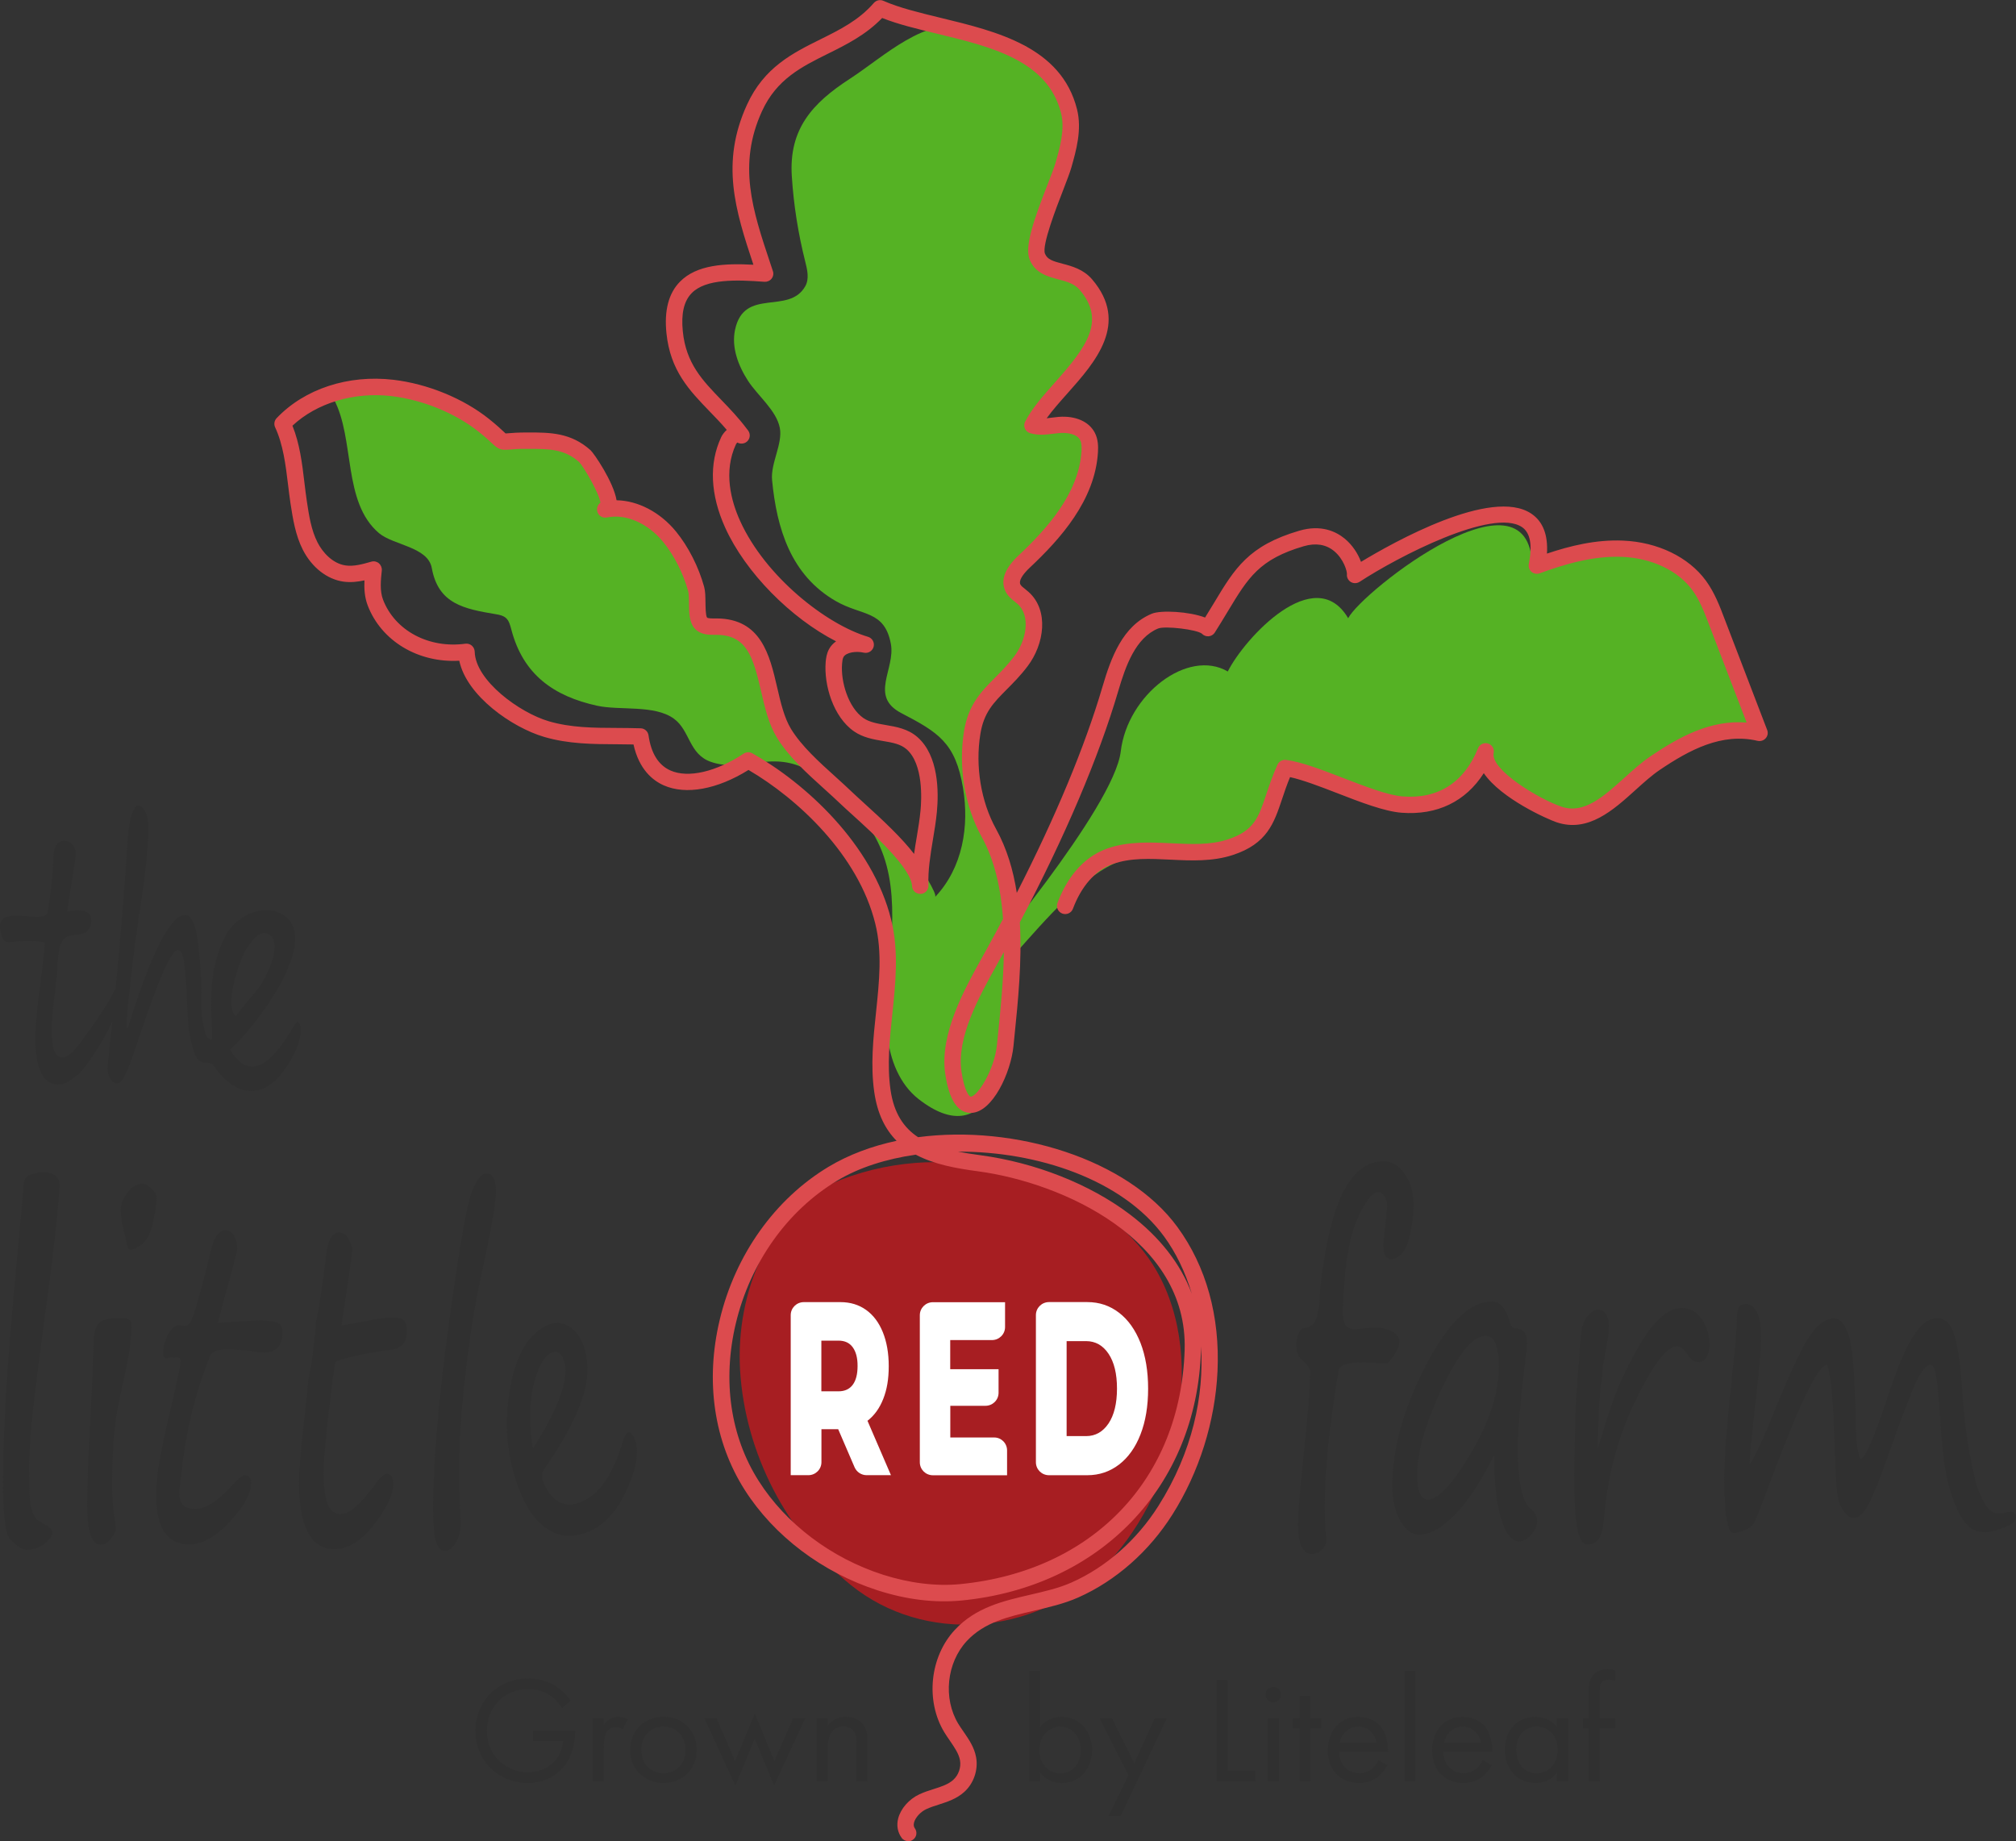 <?xml version="1.0" encoding="UTF-8"?>
<svg id="Layer_1" data-name="Layer 1" xmlns="http://www.w3.org/2000/svg" viewBox="0 0 500 456.64">
  <rect x="0" y="0" width="500" height="456.64" fill="#333333" stroke="none"/>
  <defs>
    <style>
      .cls-1 {
        fill: #a71e22;
      }

      .cls-2 {
        fill: #55b224;
      }

      .cls-3 {
        fill: #303030;
      }

      .cls-4 {
        fill: #fff;
      }

      .cls-5 {
        fill: #dc4b4e;
      }
    </style>
  </defs>
  <g id="Logo">
    <path class="cls-2" d="M242.44,240.18s33.87-39.81,35.53-53.84c1.66-14.02,16.59-25.59,26.54-19.8,4.15-8.25,21.57-27.23,29.86-13.21,3.32-6.6,46.47-40.44,45.64-11.55,9.95-1.64,34.84-29.7,56.28,39.97-8.15-2.83-15.45-2.74-25.9,7.53-10.45,10.27-22.91,20.99-43.65-1.28-2.49.83-9.12,22.29-48.12,2.47-4.15,5.77,4.15,21.46-37.33,22.29-17.4,1.63-40.58,43.91-38.84,27.42Z"/>
    <g>
      <path class="cls-2" d="M253.65,139.22c20.99-20.31,14.55-26.61,15.52-31.1s-15.84-2.57-11.32-6.43c20.67-21.85,14.85-27,10.77-31.21-15.71-5.49-14.01-10.56-5.6-29.2,4.4-10.55-.74-20.97-8.45-29.7-4.59-2.1-9.37-3.76-14.29-4.9-10.96-2.57-20.83,7.23-29.56,12.9-9.22,5.99-15.09,12.41-14.34,24.09.45,7.15,1.58,14.24,3.32,21.17.52,2.03,1.05,4.3.03,6.13-4.08,7.25-15.18.17-17.43,10.83-.92,4.35.78,8.87,3.21,12.63,2.38,3.69,7.07,7.36,7.9,11.71.75,3.96-2.33,8.75-1.92,12.97,1.16,12,4.65,23.57,15.84,29.99,6.49,3.72,12.05,2.21,13.62,10.6,1.16,6.26-5.41,12.97,2.55,17.14,9.26,4.82,13.47,7.4,15.34,18.56,1.58,9.47-.05,19.8-6.92,27.07.63-.66-3.18-6.76-7.68-13.47-.28,1.55-.58,2.61-.58,2.61,0,0-20.67-18.64-29.41-29.52-6.79-26.31-11.94-24.46-20.99-27.69-3.22-21.21-12.93-25.7-22.25-27.64-4.8-18.64-19.09-17.34-26.84-16.06-10-8.5-21.22-12.79-31.83-14.7-3.15,1.14-6.32,2.24-9.55,3,5.29,9.92,2.11,25.53,11.22,33.24,3.52,2.97,12.13,3.38,13.08,8.64,1.61,8.94,8.01,10.13,15.98,11.47.86.14,1.75.34,2.41.92.81.72,1.06,1.86,1.35,2.91,2.91,11.11,10.49,16.5,21.3,18.86,5.59,1.22,14.21-.3,19.01,3.21,4.02,2.94,3.68,8.7,9.05,10.66,3.93,1.44,8.28.74,12.44.17,10.13-1.36,14.26,3.36,21.39,9.8,12.38,11.16,11.88,24.3,10.72,40.02-.44,5.98-1.28,11.99-.64,17.95s2.97,12.03,7.72,15.74c17.06,13.29,21.82-8.39,22.94-18.09,1.05-9.09.49-18.29.03-27.58-.28-5.56-1.5-12-2.47-18.64-.56,1.69-1.03,3.24-1.39,4.57-10.34-27-4.52-37.28,6.04-48.89,10.53-11.6-5.43-19.86.69-24.76Z"/>
      <g>
        <path class="cls-1" d="M229.64,288.27c-7.04.27-14.12,1.66-20.92,4.26-17.87,6.82-26.31,28.2-25.17,47.28,1.24,20.53,11.46,40.38,27.47,53.3,18.28,14.76,45.54,12.43,62.16-3.83,18.09-17.72,26.62-51.25,13.73-73.99-10.5-18.5-36.42-27.79-57.26-27.01Z"/>
        <g>
          <path class="cls-3" d="M328.97,382.35c-.17.88-.63,1.61-1.36,2.19s-1.46.88-2.19.88c-2.39-.02-3.57-2.64-3.51-7.86.03-2.49.64-9.52,1.86-21.08.75-7.11,1.14-12.49,1.17-16.17,0-1.89-2.44-2.77-3.02-4.37-.74-1.99-.44-4.68.7-6.18.31-.41,2.39-.47,3.16-1.44,1.61-2.07,1.47-7.31,1.77-9.77,1.3-10.83,3.24-18.64,5.84-23.41,2.6-4.77,5.85-7.14,9.8-7.11,2.08.02,3.85,1.1,5.29,3.22,1.44,2.13,2.13,4.77,2.1,7.92-.03,2.55-.45,5.45-1.3,8.67-1.33,5.09-6.89,6.73-6.15.06.27-2.47.55-4.95.81-7.42.13-1.11.23-2.3-.28-3.29-2.88-5.52-7.4,5.68-8.06,7.92-1.88,6.39-2.35,13.29-2.54,19.91-.23,8.2,5.57,2.54,11.44,4.85,4.73,1.86,1.94,5.48-.33,8.28-2.77.06-9.52-1.08-11.78.95-.33.28-.41.75-.47,1.17-1.75,10.96-3.26,21.57-3.35,32.69-.03,3.05.05,5.31.22,6.78.11,1.38.17,2.24.17,2.58Z"/>
          <path class="cls-3" d="M370.57,360.89c-3.29,6.57-6.53,11.52-9.75,14.8-3.21,3.29-6.15,4.93-8.83,4.93-1.8,0-3.36-1.14-4.68-3.41-1.31-2.27-1.97-5.2-1.97-8.76,0-9.2,2.75-19.12,8.26-29.74,5.51-10.63,10.99-15.93,16.43-15.93,1.97,0,3.44,1.67,4.4,5.04.3,1.13.78,1.67,1.44,1.67,1.88,0,2.82,1.08,2.82,3.26,0,1.08-.13,2.57-.36,4.46-1.27,10.33-1.89,17.61-1.89,21.83,0,8.47,1.08,13.54,3.24,15.23,1.03.85,1.55,1.88,1.55,3.1,0,1.08-.5,2.18-1.52,3.29-1,1.1-1.99,1.66-2.93,1.66-1.8,0-3.3-1.85-4.46-5.57-1.16-3.71-1.75-9-1.75-15.85ZM368.43,331.33c-3.1,0-6.7,4.34-10.8,12.99-4.1,8.67-6.15,15.84-6.15,21.55,0,4.02.89,6.04,2.68,6.04,2.58,0,6.15-3.88,10.74-11.66,4.57-7.76,6.85-14.91,6.85-21.42-.02-4.99-1.11-7.5-3.32-7.5Z"/>
          <path class="cls-3" d="M396.27,359.15c.23-.63.52-1.5.85-2.63,1.6-5.46,3.07-9.73,4.4-12.83,1.33-3.1,2.8-6.06,4.41-8.9,1.61-2.83,3.07-4.99,4.4-6.46s2.54-2.49,3.6-3.07,2.13-.86,3.13-.86c2.03,0,3.71.92,4.99,2.75,1.28,1.83,1.94,3.98,1.94,6.43,0,1.08-.23,2.07-.69,2.94-.45.88-1.16,1.31-2.1,1.31-.99,0-1.89-.64-2.71-1.94-.85-1.3-1.72-1.94-2.64-1.94-2.44,0-5.82,4.41-10.13,13.22-4.32,8.81-6.95,18.53-7.89,29.14-.23,2.72-.69,4.54-1.33,5.41-.66.88-1.58,1.31-2.79,1.31s-1.99-1.28-2.5-3.83c-.52-2.55-.77-6.85-.77-12.91,0-1.64.06-5.27.17-10.86.14-6.62.42-11.96.85-16.01.06-.66.19-2.22.34-4.66.17-2.69.38-4.57.61-5.62.25-1.05.75-2.03,1.52-2.94.77-.91,1.6-1.36,2.49-1.36s1.52.41,1.96,1.24c.44.83.66,1.71.66,2.64,0,1.36-.23,3.29-.7,5.77-.53,2.77-.86,4.66-.95,5.73-.08,1.19-.2,2.44-.39,3.72-.23,1.5-.47,5.46-.7,11.86l-.03,1.94v1.39h.02Z"/>
          <path class="cls-3" d="M453.11,338.48c-2.18.06-6.85,9.72-14.01,28.92-2.41,6.48-3.82,10-4.23,10.58s-1.13,1.1-2.21,1.55c-1.06.45-1.96.69-2.66.69-1.57,0-2.36-4.57-2.36-13.71,0-5.15.74-14.46,2.22-27.92.61-5.46.91-9.36.91-11.71s.69-3.46,2.08-3.46c2.6,0,3.91,2.8,3.91,8.4,0,2.63-.44,7.76-1.3,15.43-1,8.75-1.52,14.07-1.55,15.96,1.46-2.1,3.58-6.7,6.4-13.8,3.99-9.73,6.92-15.9,8.81-18.5,1.89-2.61,3.83-3.91,5.85-3.91,1.52,0,2.74,1.52,3.65,4.57.91,3.05,1.46,10.31,1.64,21.78.05,2.86.22,5.01.53,6.4.3,1.39.53,2.1.67,2.1,1.1,0,3.49-5.6,7.18-16.79,1.97-5.92,3.88-10.41,5.76-13.49,1.86-3.08,3.93-4.62,6.21-4.62,1.89,0,3.29,1.46,4.15,4.38s1.49,7.25,1.86,12.99c.47,7.83,1.46,15.31,3.3,22.88.53,2.18,1.42,4.24,2.61,6.13,1.1,1.72,2.46,2.41,4.57,1.89.83-.2,1.78-.52,2.44.02.58.49.53,1.44.08,2.05-.44.61-1.16.95-1.86,1.25-1.57.69-3.19,1.31-4.9,1.46-4.48.38-6.45-3.24-7.95-6.85-2.71-6.57-3.24-14.01-3.69-21.02-.02-.31-.03-.63-.06-.95-.33-4.59-.64-7.84-.95-9.77-.31-1.92-.78-2.88-1.44-2.88-.99,0-2.14,1.41-3.51,4.19-1.35,2.8-3.52,8.48-6.53,17.06-2.35,6.68-4.12,11.14-5.34,13.37s-2.38,3.33-3.51,3.33c-1,0-1.91-.61-2.71-1.82-.8-1.21-1.3-2.66-1.52-4.35-.2-1.69-.44-5.87-.67-12.52-.31-11.08-.97-17.51-1.91-19.33Z"/>
        </g>
        <path class="cls-3" d="M73.8,253.47c-.27,0-.66.45-1.16,1.35-3.54,6.17-9.98,15.09-15.57,5.49,5.29-4.46,22.38-26.21,13.76-32.97-4.7-3.68-11.96-.52-14.62,4.29-3.71,6.71-4.08,13.69-3.76,21.19.08,1.69.3,3.51.05,5.13-1.85-.56-1.63-2.49-2.18-4.15-.67-3.51-.23-7.15-.42-10.69-.39-6.81-.89-11.19-1.52-13.18-.63-1.97-1.42-2.97-2.41-2.97-3.74,0-8.48,9.31-14.24,27.94h-.09c-.17,0-.25-.17-.25-.49,0-1.57.38-5.68,1.14-12.32.75-6.64,1.49-12.11,2.16-16.43,1.39-8.7,2.1-15.54,2.1-20.53,0-1.67-.27-2.99-.81-3.94-.55-.95-1.14-1.42-1.82-1.42-.38,0-.83.66-1.38,1.96s-.95,3.91-1.19,7.84c-.77,11.75-1.74,23.6-2.91,35.53-1.66,3.55-4.87,8.17-6.53,10.47-.31.36-.67.83-1.06,1.46-2.38,3.49-4.23,5.24-5.56,5.24-.89,0-1.57-.5-2.02-1.49-.45-.99-.67-2.97-.67-5.96,0-1.85.39-5.85,1.19-12.02.33-2.5.02-8.18,1.91-10.02,1.44-1.39,4.46-.36,5.87-2.05,1.21-1.46,1.3-4.4-1.05-4.8-1.28-.22-2.83-.05-4.13.14l1.35-8.54c.56-3.49.83-5.41.83-5.81.02-3-3.82-4.63-5.18-1.47-.28.67-.31,1.41-.34,2.13-.13,3.66-.56,7.39-1.02,11.03-.49,3.82-.38,4.07-4.23,3.93-3.91-.13-9.59-1.53-7.64,4.71.16.49.34.99.75,1.3.63.47,1.5.31,2.28.19.81-.13,7.64-.38,7.64.38,0,1.17-.38,4.66-1.14,10.49-.78,5.85-1.16,10.17-1.16,12.97,0,7.73,1.88,11.58,5.62,11.58,1.5,0,2.99-.72,4.46-2.11.56-.2,1.66-1.38,3.54-4.08,2.57-3.69,4.3-6.79,5.46-9.42-.25,2.43-.5,4.85-.77,7.28-.25,2.18-.38,3.63-.38,4.4,0,1.03.23,1.89.7,2.6.47.7,1.03,1.06,1.72,1.06.58,0,1.21-.69,1.91-2.05.7-1.36,1.78-4.27,3.26-8.72,4.93-14.88,8.2-22.32,9.83-22.32.69,0,1.17.86,1.47,2.6s.58,5.41.83,11.06c.14,3.13.28,6.39,1.08,9.42.34,1.31.72,3.4,1.83,4.32,1.44,1.21,2.54-.34,3.91,1.64,5.07,7.29,11.93,8.2,17.14.92,2.8-3.9,4.19-7.23,4.19-10-.05-1.38-.3-2.07-.78-2.07ZM61.21,235.19c.66-1.05,1.42-2.03,2.36-2.9.7-.66,1.72-1.05,2.63-.75,4.71,1.53-.5,11.63-2.16,13.62-1.91,2.28-3.79,4.55-5.56,6.9-3-2.58.83-13.82,2.72-16.87Z"/>
        <g>
          <path class="cls-3" d="M12.65,291.01c1.33.44,2.27,1.47,2.13,3.35-1.14,15.78-3.69,31.39-5.6,47.09-1.05,8.62-2.16,16.62-1.92,25.42.08,3-.22,7.18,1.64,9.73.75,1.03,3.83,1.92,4.05,3.15.33,1.83-2.49,3.77-4.08,4.27-3.13.97-4.19-.13-6.4-2.33-1.85-1.85-1.72-13.02-1.69-16.07.22-23.79,3.08-48.03,5.1-71.77.05-.52.09-1.03.36-1.49.47-.81,1.47-1.11,2.39-1.35,1.33-.33,2.83-.39,4.02,0Z"/>
          <path class="cls-3" d="M27.79,368.62c0,2.66.25,5.65.74,8.98.09.63.14,1.16.14,1.58,0,.63-.39,1.44-1.16,2.44-.78,1-1.6,1.5-2.46,1.5-2.27,0-3.41-3.11-3.41-9.34,0-13.38,1.28-26.84,1.55-40.25.13-6.01,1.66-6.65,7.2-6.59.66,0,1.41.05,1.85.55.38.44.39,1.06.38,1.64-.25,8.67-3.29,16.75-4.19,25.27-.42,3.96-.63,8.72-.63,14.21ZM32.4,309.98c-.49,0-.88-.78-1.13-2.36-.09-.49-.22-1.03-.39-1.63-.63-2.27-.95-4.26-.95-5.93,0-1.39.56-2.83,1.67-4.27,1.11-1.46,2.35-2.18,3.71-2.18.67,0,1.44.39,2.28,1.17s1.27,1.55,1.27,2.28c0,1.16-.28,3.11-.86,5.88-.58,2.77-1.49,4.63-2.74,5.59-1.25.95-2.22,1.44-2.86,1.44Z"/>
          <path class="cls-3" d="M120.62,291.03c1.69.05,2.49,1.71,2.38,4.95-.09,2.9-1.31,9.75-3.69,20.56-1.5,6.81-2.72,14.34-3.68,22.58s-1.5,14.71-1.64,19.41c-.17,5.82-.11,11.63.2,17.39.06,1.1.08,1.89.06,2.39-.05,1.77-.5,3.27-1.33,4.52-.83,1.25-1.71,1.86-2.6,1.83-1.24-.03-2.07-1.24-2.47-3.57-.41-2.35-.53-6.12-.38-11.3.36-11.83,1.75-26.45,4.18-43.87,2.43-17.42,4.23-27.59,5.43-30.53,1.22-2.94,2.39-4.4,3.54-4.37Z"/>
          <path class="cls-3" d="M157.51,357.09c1.06,2.82.38,6.96-2.07,12.43-2.46,5.46-5.77,9-10,10.58-3.54,1.33-6.76,1.03-9.67-.86-2.91-1.91-5.27-5.21-7.06-9.91-3-7.9-3.74-16.21-2.21-24.95,1.53-8.72,4.8-14.02,9.83-15.92,1.64-.63,3.26-.44,4.8.52s2.69,2.39,3.43,4.3c1.61,4.26,1.5,8.95-.33,14.1-1.83,5.15-4.82,10.64-8.94,16.48-.86,1.17-1.06,2.36-.61,3.55.88,2.3,2.1,3.94,3.68,4.91,1.58.99,3.4,1.1,5.46.31,4.71-1.77,8.28-6.87,10.7-15.29.38-1.19.75-1.85,1.13-1.99.7-.25,1.31.31,1.85,1.72ZM132.19,359.22c6.67-10.45,9.19-17.81,7.57-22.04-.63-1.66-1.53-2.27-2.72-1.82-2.02.75-3.58,3.47-4.71,8.17-1.11,4.68-1.16,9.91-.14,15.68Z"/>
          <path class="cls-3" d="M100.14,327.43c-.49-.47-1.61-.69-3.4-.63-1.41.05-3.16.28-5.26.7-2.11.45-4.38.86-6.79,1.24l1.66-11.1c.69-4.54,1.02-7.06,1-7.54-.03-.91-.34-1.88-.94-2.91-.59-1.03-1.41-1.53-2.41-1.49-1.64.06-2.68,1.92-3.11,5.62-.44,3.72-.95,7.5-1.55,11.32-.36,2.35-.67,4.02-.95,5.18-.31,3.76-1,10.66-1.88,14.07-.19,2.36-.56,5.96-1.13,10.85-.91,7.59-1.3,13.19-1.19,16.79.34,9.97,3.35,14.85,9.03,14.66,3.4-.11,6.65-2.22,9.77-6.34,3.11-4.12,4.62-7.43,4.54-9.95-.06-1.61-.59-2.39-1.6-2.36-.75.03-1.78.99-3.1,2.9-3.43,4.63-6.15,6.98-8.17,7.06-1.36.05-2.39-.56-3.13-1.82-.72-1.25-1.16-3.8-1.28-7.65-.08-2.38.34-7.56,1.25-15.57.92-8,1.49-12.18,1.69-12.55.2-.38,1.74-.89,4.57-1.55,2.83-.66,5.96-1.21,9.34-1.63,2.64-.33,3.91-1.92,3.82-4.76-.03-1.22-.3-2.07-.78-2.54Z"/>
          <path class="cls-3" d="M69.52,328.56c-.42-.53-1.53-.86-3.3-1-1.41-.11-3.18-.08-5.31.09-2.16.2-4.46.36-6.89.44l2.93-10.83c1.21-4.43,1.83-6.89,1.88-7.39.08-.91-.13-1.91-.61-3-.47-1.1-1.22-1.67-2.22-1.75-1.64-.13-2.88,1.61-3.74,5.23-.86,3.65-1.82,7.34-2.85,11.06-1.03,3.72-1.77,5.9-2.19,6.54s-.89.92-1.38.89l-1.63-.13c-3.29.28-5.13,9.53-2.44,8.04l2.27-.11c.56.05.81.33.78.85-.13,1.5-1.06,5.96-2.82,13.37-1.78,7.45-2.82,12.96-3.11,16.56-.81,9.94,1.61,15.13,7.28,15.59,3.4.27,6.87-1.46,10.42-5.2,3.57-3.74,5.45-6.85,5.65-9.37.13-1.6-.31-2.44-1.31-2.52-.75-.06-1.89.78-3.41,2.52-2.14,2.43-6.29,6.37-9.97,5.77-4.46-.7-2.88-5.29-2.52-8.92.99-9.97,3.35-19.83,7.12-29.11,1.21-2.96,10.89-.72,13.54-.75,2.66-.03,4.1-1.46,4.34-4.29.09-1.19-.08-2.07-.5-2.58Z"/>
        </g>
        <g>
          <path class="cls-4" d="M207.89,354.46h-4.16v8.19c0,1.78-1.46,3.22-3.24,3.22h-4.38v-39.7c0-1.78,1.46-3.22,3.24-3.22h9.09c2.44,0,4.55.64,6.35,1.92,1.8,1.28,3.19,3.13,4.16,5.52.97,2.39,1.47,5.21,1.47,8.44s-.45,5.82-1.36,8.12c-.91,2.32-2.22,4.12-3.91,5.43l5.82,13.49h-6.03c-1.3,0-2.47-.77-2.99-1.96l-4.07-9.45ZM211.5,334.16c-.8-1.11-1.97-1.66-3.55-1.66h-4.24v12.57h4.24c1.57,0,2.75-.55,3.55-1.63.8-1.08,1.19-2.63,1.19-4.63.02-1.99-.39-3.54-1.19-4.65Z"/>
          <path class="cls-4" d="M249.77,359.72v6.17h-18.4c-1.8,0-3.24-1.44-3.24-3.22v-36.48c0-1.78,1.46-3.22,3.24-3.22h17.9v6.17c0,1.78-1.46,3.22-3.24,3.22h-10.36v7.23h11.99v5.85c0,1.78-1.46,3.22-3.24,3.22h-8.73v7.86h10.86c1.77-.02,3.22,1.42,3.22,3.21Z"/>
          <path class="cls-4" d="M256.92,326.16c0-1.78,1.46-3.22,3.24-3.22h9.52c2.96,0,5.57.88,7.86,2.64,2.28,1.75,4.05,4.26,5.32,7.48,1.25,3.22,1.89,7.01,1.89,11.35s-.63,8.12-1.89,11.35c-1.25,3.22-3.04,5.73-5.32,7.48-2.28,1.75-4.91,2.64-7.86,2.64h-9.52c-1.8,0-3.24-1.44-3.24-3.22v-36.5ZM269.36,356.18c2.32,0,4.16-1.05,5.57-3.13,1.39-2.08,2.1-4.96,2.1-8.65s-.7-6.56-2.1-8.65c-1.39-2.08-3.26-3.13-5.57-3.13h-4.82v23.55h4.82v.02Z"/>
        </g>
        <path class="cls-5" d="M225.26,456.64c-.63,0-1.25-.28-1.64-.83-1-1.36-1.3-3.07-.86-4.8.63-2.44,2.69-4.79,5.24-5.98,1.17-.55,2.38-.94,3.55-1.31,1.88-.59,3.63-1.16,4.87-2.28,1.33-1.21,1.99-3.11,1.67-4.88-.3-1.64-1.36-3.16-2.47-4.79-.49-.7-.97-1.41-1.41-2.13-4.73-7.79-3.62-18.72,2.6-25.4,5.21-5.62,12.07-7.18,18.7-8.72,3.65-.85,7.09-1.63,10.28-3.05,8.54-3.79,16.18-10.53,21.53-19,8.48-13.41,11.33-27.31,10.56-39.55,0,.33,0,.66-.02.99-1.02,33.73-24.87,58.66-59.35,62.04-6.64.64-13.65-.2-20.85-2.52-13.68-4.41-25.7-13.49-32.96-24.91-7.62-11.97-9.83-26.93-6.21-42.13,3.83-16.15,13.69-30.02,27.04-38.03,5.01-3,10.74-5.12,16.84-6.42-2.77-2.79-4.76-6.65-5.54-12.1-.95-6.6-.25-13.3.44-19.77.8-7.67,1.57-14.91-.19-22-4.21-17.07-19.31-31.02-31.44-38.11-7.73,4.82-15.52,6.26-21.02,3.82-2.74-1.21-6.13-3.96-7.5-10.14-1.38-.03-2.77-.03-4.12-.05-5.9-.03-12.02-.05-18.06-1.83-7.9-2.32-19.19-10.14-21.03-18.89-10.17.58-19.34-4.87-22.72-13.73-.78-2.05-.89-4.19-.8-6.2-1.66.36-3.41.56-5.23.31-4.05-.58-7.79-3.51-10.02-7.84-1.88-3.66-2.5-7.79-3.07-11.42-.23-1.58-.44-3.18-.63-4.8-.59-4.88-1.21-9.94-3.21-14.23-.34-.75-.2-1.64.38-2.25,6.93-7.28,17.75-10.83,28.95-9.52,8.5,1,17.37,4.63,23.73,9.72,1.8,1.44,2.82,2.39,3.51,3.04.22.2.44.42.59.55.17,0,.45-.03.72-.05.91-.08,2.3-.19,4.62-.19h.28c5.43,0,10.58.02,15.46,4.4.83.74,5.71,7.87,6.45,12.41,5.29.09,10.81,2.94,14.76,7.78,3.05,3.74,5.59,8.73,6.96,13.69.3,1.08.31,2.41.33,3.83.02,1.14.03,3.29.39,3.79.22.23,1.25.23,1.94.22h.42c11.08.05,13.18,9.12,15.04,17.14.85,3.69,1.74,7.5,3.43,10.27,2.61,4.26,6.9,8.14,11.06,11.89,1.39,1.27,2.75,2.49,4.02,3.71.77.74,1.8,1.67,2.97,2.74,4.87,4.41,9.45,8.72,12.47,12.66.19-1.41.42-2.82.66-4.19.36-2.19.74-4.46.94-6.65.25-2.61.74-11.44-3.46-15.12-1.5-1.31-3.52-1.66-5.87-2.05-2.3-.39-4.91-.83-7.17-2.39-5.18-3.6-7.48-11.53-7.03-17.17.08-.99.25-2.14.83-3.22.44-.81,1.05-1.44,1.75-1.94-11.19-5.73-22.43-17-27.5-28.19-3.69-8.17-4.05-15.92-1-22.43.3-.63.78-1.28,1.39-1.82-1.41-1.66-2.86-3.16-4.29-4.63-4.99-5.18-9.72-10.06-10.67-19.37-.58-5.62.55-9.91,3.35-12.75,4.15-4.23,11.08-4.6,18.22-4.21-4.49-13.51-8.2-25.27-1.58-39.72,4.23-9.25,11.32-12.77,18.19-16.18,4.9-2.43,9.52-4.73,13.26-9.03.59-.67,1.55-.89,2.36-.53,3.9,1.72,8.89,2.93,14.16,4.21,14.05,3.4,29.99,7.25,33.87,22.69,1.27,5.05-.22,10.27-1.41,14.46-.36,1.25-1.1,3.16-2.03,5.59-1.6,4.1-5.34,13.73-4.51,15.76.59,1.44,1.91,1.85,4.38,2.5,2.32.61,5.18,1.38,7.32,3.88,9.31,10.91.75,20.55-6.13,28.28-1.89,2.13-3.72,4.18-5.15,6.17.33-.03.67-.08,1.03-.13.63-.08,1.28-.16,1.97-.22,4.15-.31,7.47,1.14,8.92,3.9.88,1.64.88,3.47.8,4.88-.72,11.94-9.39,21.55-16.87,28.58-1.94,1.82-2.8,3.35-2.38,4.19.19.38.69.77,1.21,1.17.3.23.59.47.86.72,5.1,4.59,3.87,12.96-.28,18.42-1.78,2.35-3.58,4.15-5.16,5.74-3.29,3.32-5.67,5.7-6.54,11.03-1.31,8,.14,16.82,3.9,23.6,2.66,4.82,4.26,10.19,5.13,15.82,9.66-18.92,16.92-36.37,21.25-51.11,2.11-7.18,4.98-15.12,12.24-18.12,2.27-.94,9.3-.55,13.21.95.78-1.27,1.52-2.47,2.21-3.62,5.15-8.58,8.56-14.23,21.17-17.92,5.4-1.58,9.08.2,11.24,1.96,1.92,1.58,3.32,3.76,4.05,5.77,7.97-4.82,32.38-18.55,42.22-11.97,2.9,1.94,4.19,5.27,3.9,9.92,5.7-1.91,12.16-3.52,18.87-3.22,8.59.36,16.28,4.08,20.56,9.95,2.14,2.94,3.41,6.26,4.62,9.47,1.63,4.29,3.29,8.59,4.95,12.9,1.89,4.91,3.77,9.83,5.62,14.66.27.7.13,1.49-.38,2.05-.5.56-1.27.8-2,.63-8.86-2.08-16.9,2.24-24.29,7.23-1.99,1.35-3.94,3.11-6.01,4.98-5.49,4.96-11.72,10.6-19.52,8-2.21-.74-13.77-5.85-18.09-12.19-4.49,7.04-11.58,10.49-20.41,9.81-4.23-.33-10.17-2.61-15.9-4.84-4.21-1.63-8.53-3.29-11.74-3.99-.81,1.96-1.44,3.8-1.99,5.48-1.99,5.93-3.69,11.05-12.19,13.83-5.05,1.66-10.34,1.41-15.46,1.16-5.09-.25-9.91-.49-14.32,1.08-4.49,1.58-7.87,5.71-9.89,11.1-.39,1.05-1.57,1.58-2.63,1.19-1.05-.39-1.6-1.57-1.21-2.61,2.1-5.63,5.98-11.27,12.35-13.52,5.18-1.82,10.61-1.55,15.88-1.3,4.96.23,9.66.47,13.99-.95,6.54-2.14,7.64-5.38,9.59-11.25.72-2.16,1.55-4.6,2.77-7.31.38-.81,1.22-1.28,2.11-1.17,3.77.47,8.83,2.43,14.19,4.49,5.46,2.11,11.11,4.29,14.74,4.57,8.8.69,15.26-3.46,18.69-11.94.39-.97,1.47-1.49,2.47-1.19,1.02.3,1.63,1.31,1.41,2.35-.86,4.18,11.41,11.53,16.9,13.35,5.52,1.83,10.36-2.54,15.48-7.15,2.08-1.88,4.24-3.83,6.46-5.34,7.18-4.87,15.02-9.14,23.9-8.4-1.44-3.77-2.9-7.57-4.37-11.38-1.66-4.3-3.32-8.62-4.95-12.91-1.13-2.96-2.28-6.03-4.12-8.53-3.55-4.88-10.08-7.97-17.42-8.28-7.29-.3-14.45,1.89-20.47,4.08-.69.25-1.47.11-2.02-.36-.56-.47-.81-1.22-.67-1.94.94-4.71.36-7.79-1.71-9.17-7.21-4.82-30.67,7.31-40.25,13.58-.66.42-1.5.45-2.18.05-.67-.41-1.05-1.16-.97-1.94.06-.69-.77-3.74-3.19-5.74-2.02-1.66-4.54-2.05-7.48-1.21-11.08,3.24-13.83,7.81-18.83,16.1-.99,1.64-2.05,3.4-3.26,5.31-.33.53-.89.88-1.52.94-.61.06-1.24-.17-1.67-.63-1.22-1.05-9.17-2-10.88-1.3-5.6,2.33-8.04,9.23-9.89,15.52-4.82,16.4-13.19,36.09-24.4,57.36.55,9.64-.45,19.58-1.35,28.37l-.23,2.3c-.64,6.53-5.16,16.46-10.5,16.59-3.33.06-5.46-3.19-6.43-9.7-1.44-9.84,4.74-20.94,9.25-29.05l1.05-1.89c1.39-2.52,2.74-5.01,4.04-7.48-.52-7.36-2.02-14.41-5.32-20.38-4.18-7.56-5.81-17.36-4.35-26.21,1.08-6.6,4.29-9.81,7.67-13.22,1.57-1.58,3.19-3.21,4.8-5.34,2.97-3.91,4.13-9.98.81-12.96-.22-.19-.44-.38-.67-.55-.77-.61-1.72-1.36-2.3-2.52-1.35-2.68-.27-5.7,3.22-8.97,6.93-6.51,14.96-15.34,15.6-25.87.05-.88.06-1.99-.34-2.75-.78-1.5-3.18-1.86-4.99-1.74-.61.05-1.21.13-1.77.19-1.74.22-3.54.45-5.62-.14-.58-.17-1.06-.58-1.31-1.14s-.22-1.19.05-1.72c1.66-3.27,4.46-6.42,7.42-9.75,7.92-8.9,12.63-15.31,6.09-22.96-1.31-1.53-3.24-2.05-5.27-2.58-2.68-.72-5.73-1.52-7.11-4.88-1.35-3.27,1.11-10.14,4.48-18.76.86-2.22,1.61-4.15,1.92-5.23,1.11-3.91,2.38-8.36,1.38-12.36-3.29-13.07-17.31-16.46-30.88-19.73-4.9-1.19-9.55-2.3-13.49-3.87-4.07,4.21-8.87,6.6-13.52,8.9-6.51,3.24-12.66,6.29-16.29,14.23-6.07,13.29-2.33,24.54,2.02,37.58l.69,2.07c.22.64.09,1.35-.33,1.88-.42.53-1.08.81-1.77.77-6.89-.52-14.52-.78-18.03,2.8-1.94,1.97-2.66,5.09-2.21,9.52.8,7.92,4.85,12.11,9.55,16.98,2.1,2.18,4.27,4.43,6.32,7.17.2.22.38.47.52.74.47.94.13,2.1-.77,2.63-.66.39-1.47.38-2.1.02-.13.13-.25.28-.33.42-3.19,6.82-1.21,14.13,1.03,19.05,6.24,13.77,21.32,25.63,31.71,28.72,1.06.31,1.67,1.41,1.39,2.47-.28,1.06-1.36,1.71-2.44,1.46-1.86-.44-4.38-.09-5.04,1.1-.22.41-.3,1.05-.34,1.61-.38,4.48,1.55,10.91,5.29,13.51,1.5,1.03,3.44,1.36,5.51,1.72,2.58.44,5.52.92,7.89,3,5.29,4.63,5.29,13.6,4.82,18.55-.22,2.35-.61,4.68-.99,6.93-.64,3.9-1.25,7.57-1.1,11.3h0c.05,1.13-.83,2.07-1.94,2.11-1.11.05-2.08-.81-2.13-1.94-.2-4.46-9.66-13.02-14.73-17.62-1.21-1.1-2.27-2.05-3.07-2.82-1.24-1.19-2.57-2.39-3.93-3.62-4.37-3.94-8.89-8.03-11.8-12.79-2.03-3.32-2.99-7.47-3.91-11.47-2-8.65-3.6-13.96-11.08-13.99h-.38c-1.47,0-3.51.02-4.96-1.53-1.42-1.53-1.46-4.05-1.47-6.49-.02-1.05-.02-2.22-.19-2.8-1.22-4.44-3.49-8.89-6.2-12.22-3.8-4.65-9.26-7.04-13.94-6.07h-.02c-1.11.22-2.18-.47-2.41-1.58-.17-.81.17-1.61.8-2.07-.25-2.27-4.12-8.89-5.24-10.06-3.68-3.3-7.47-3.3-12.69-3.3h-.28c-2.14-.05-3.41.11-4.26.17-2.21.19-2.79-.02-4.44-1.58-.63-.59-1.58-1.49-3.26-2.82-5.79-4.63-13.88-7.93-21.64-8.86-9.28-1.1-18.55,1.71-24.57,7.34,1.82,4.51,2.41,9.39,2.97,14.12.19,1.58.38,3.15.61,4.68.53,3.51,1.08,7.12,2.66,10.19,1.25,2.44,3.72,5.21,6.95,5.67,2.03.3,4.24-.33,6.39-.94.66-.19,1.35-.03,1.86.41s.78,1.1.72,1.77c-.25,2.36-.53,5.05.3,7.23,2.93,7.67,11.33,12.18,20.42,10.94.56-.08,1.16.09,1.6.47s.7.92.72,1.5c.17,7.18,11.16,15.15,18.36,17.26,5.49,1.61,11.05,1.64,16.93,1.66,1.92.02,3.91.02,5.88.09.99.03,1.8.77,1.94,1.74.64,4.48,2.47,7.4,5.43,8.72,4.4,1.96,11.36.34,18.17-4.18.64-.42,1.47-.45,2.13-.08,12.99,7.28,29.81,22.46,34.46,41.3,1.92,7.78,1.08,15.71.28,23.38-.66,6.23-1.33,12.66-.45,18.78.83,5.82,3.3,9.42,6.84,11.75,23.98-3.16,51.96,5.4,64.31,22.27,7.15,9.77,10.58,22.14,9.95,35.79-.58,12.43-4.55,25.06-11.19,35.54-5.77,9.14-14.05,16.43-23.33,20.55-3.55,1.58-7.36,2.44-11.02,3.3-6.31,1.46-12.27,2.83-16.64,7.51-5.02,5.41-5.93,14.24-2.1,20.55.39.66.85,1.28,1.28,1.92,1.31,1.91,2.68,3.87,3.13,6.37.56,3.1-.59,6.48-2.94,8.59-1.89,1.71-4.16,2.44-6.37,3.15-1.1.34-2.13.69-3.07,1.13-1.42.66-2.69,2.07-3.02,3.32-.19.75.03,1.16.2,1.41.66.91.47,2.18-.45,2.83-.44.31-.86.44-1.28.44ZM227.11,286.38c-7.34,1.05-14.07,3.19-19.45,6.43-12.43,7.45-21.6,20.39-25.18,35.48-3.35,14.13-1.33,28,5.7,39.03,6.76,10.64,17.98,19.11,30.77,23.22,6.57,2.11,13.21,2.93,19.19,2.35,32.85-3.22,54.7-26.03,55.67-58.12.83-27.31-30.17-41.43-51.21-44.26-5.49-.72-10.97-1.74-15.48-4.13ZM237.61,285.63c1.77.34,3.62.63,5.52.88,13.63,1.83,27.07,7.14,36.92,14.55,7.54,5.68,12.77,12.39,15.54,19.81-1.64-5.48-4.02-10.3-6.87-14.19-10.38-14.19-31.57-21.14-51.11-21.05ZM248.97,236.13c-.22.41-.45.81-.67,1.22l-1.06,1.91c-4.46,8.03-10.02,18.01-8.78,26.5.75,5.13,2.02,6.23,2.28,6.23h0c1.66-.03,5.9-6.56,6.53-12.93l.23-2.3c.66-6.45,1.38-13.55,1.47-20.63ZM149.7,124.32s-.02,0,0,0c-.02,0,0,0,0,0h0Z"/>
      </g>
    </g>
  </g>
  <g>
    <path class="cls-3" d="M132.17,429.19h10.44v.59c0,2.79-.83,5.79-2.41,7.92-.75,1.02-3.57,4.51-9.31,4.51-7.43,0-12.99-5.67-12.99-12.96s5.6-12.96,13.07-12.96c2.41,0,5.23.59,7.67,2.47,1.13.86,2.18,1.99,2.9,2.97l-2.07,1.88c-.72-1.02-1.53-1.91-2.36-2.6-1.21-.97-3.08-2.1-6.09-2.1-6.04,0-10.25,4.54-10.25,10.36,0,6.84,5.45,10.3,10.17,10.3,3.35,0,6.23-1.69,7.67-4.21.45-.78.94-1.99,1.02-3.57h-7.43v-2.61h-.02Z"/>
    <path class="cls-3" d="M147.04,426.18h2.71v1.69c.27-.41,1.42-2.07,3.54-2.07.83,0,1.72.3,2.41.64l-1.28,2.44c-.59-.41-1.16-.53-1.58-.53-1.1,0-1.77.45-2.18.97-.45.59-.91,1.66-.91,4.21v8.23h-2.71v-15.59h0Z"/>
    <path class="cls-3" d="M156.29,434.02c0-4.73,3.49-8.23,8.26-8.23s8.26,3.49,8.26,8.23-3.54,8.19-8.26,8.19-8.26-3.44-8.26-8.19ZM159.06,434.02c0,3.83,2.71,5.79,5.48,5.79s5.48-1.99,5.48-5.79-2.63-5.82-5.48-5.82-5.48,2.03-5.48,5.82Z"/>
    <path class="cls-3" d="M177.7,426.18l4.62,10.6,4.88-11.8,4.85,11.8,4.66-10.6h3l-7.73,16.68-4.8-11.64-4.8,11.64-7.67-16.68h2.99Z"/>
    <path class="cls-3" d="M202.57,426.18h2.71v1.8c.49-.64,1.88-2.18,4.48-2.18,1.85,0,3.54.75,4.48,2.14.78,1.16.91,2.44.91,4.16v9.66h-2.71v-9.58c0-.94-.08-2.03-.72-2.85-.53-.67-1.35-1.13-2.55-1.13-.94,0-1.96.27-2.74,1.21-1.05,1.24-1.13,3.08-1.13,4.21v8.15h-2.71v-15.6h-.02Z"/>
    <path class="cls-3" d="M257.92,441.77h-2.71v-27.39h2.71v13.98c1.85-2.28,4.21-2.55,5.34-2.55,4.88,0,7.59,4.05,7.59,8.26s-2.74,8.15-7.48,8.15c-2.52,0-4.29-1.13-5.45-2.63v2.18h0ZM268.06,434.07c0-3.83-2.6-5.85-5.1-5.85s-5.18,2.07-5.18,5.82c0,3.19,2.03,5.79,5.23,5.79,3.15-.02,5.05-2.64,5.05-5.76Z"/>
    <path class="cls-3" d="M279.89,440.3l-7.17-14.12h3.08l5.52,11.16,5.07-11.16h3l-11.46,24.23h-3l4.95-10.11Z"/>
    <path class="cls-3" d="M304.45,416.71v22.43h6.92v2.63h-9.69v-25.06h2.77Z"/>
    <path class="cls-3" d="M315.79,418.37c1.05,0,1.91.86,1.91,1.91s-.86,1.91-1.91,1.91-1.91-.86-1.91-1.91.86-1.91,1.91-1.91ZM317.16,426.18v15.59h-2.71v-15.59h2.71Z"/>
    <path class="cls-3" d="M325.04,428.66v13.11h-2.71v-13.11h-1.66v-2.47h1.66v-5.63h2.71v5.63h2.71v2.47h-2.71Z"/>
    <path class="cls-3" d="M344.12,437.78c-.45.86-1.13,1.8-1.91,2.52-1.42,1.28-3.19,1.91-5.18,1.91-3.76,0-7.7-2.36-7.7-8.15,0-4.66,2.85-8.26,7.54-8.26,3.04,0,4.96,1.5,5.9,2.85.97,1.39,1.53,3.79,1.47,5.85h-12.13c.03,3.22,2.25,5.29,4.96,5.29,1.28,0,2.28-.38,3.19-1.13.72-.59,1.28-1.39,1.61-2.14l2.24,1.27ZM341.45,432.27c-.45-2.44-2.28-4.05-4.59-4.05s-4.16,1.72-4.59,4.05h9.17Z"/>
    <path class="cls-3" d="M351.07,414.38v27.39h-2.71v-27.39h2.71Z"/>
    <path class="cls-3" d="M369.99,437.78c-.45.86-1.13,1.8-1.91,2.52-1.42,1.28-3.19,1.91-5.18,1.91-3.76,0-7.7-2.36-7.7-8.15,0-4.66,2.85-8.26,7.54-8.26,3.04,0,4.96,1.5,5.9,2.85.97,1.39,1.53,3.79,1.47,5.85h-12.13c.03,3.22,2.25,5.29,4.96,5.29,1.28,0,2.28-.38,3.19-1.13.72-.59,1.28-1.39,1.61-2.14l2.24,1.27ZM367.33,432.27c-.45-2.44-2.28-4.05-4.59-4.05s-4.16,1.72-4.59,4.05h9.17Z"/>
    <path class="cls-3" d="M386.19,426.18h2.71v15.59h-2.71v-2.18c-.91,1.16-2.6,2.63-5.34,2.63-3.94,0-7.59-2.79-7.59-8.26s3.6-8.15,7.59-8.15c3,0,4.62,1.66,5.34,2.6v-2.22ZM376.05,433.96c0,3.35,1.88,5.85,5.1,5.85s5.18-2.74,5.18-5.82c0-4.02-2.79-5.79-5.18-5.79-2.66,0-5.1,1.96-5.1,5.76Z"/>
    <path class="cls-3" d="M396.77,428.66v13.11h-2.71v-13.11h-1.5v-2.47h1.5v-6.79c0-1.42.11-3.22,1.5-4.4.75-.64,1.88-1.02,3.11-1.02.97,0,1.61.22,1.91.34v2.63c-.56-.22-1.21-.34-1.77-.34-.59,0-1.31.16-1.72.83-.34.56-.34,1.42-.34,2.25v6.49h3.83v2.47h-3.82Z"/>
  </g>
</svg>
